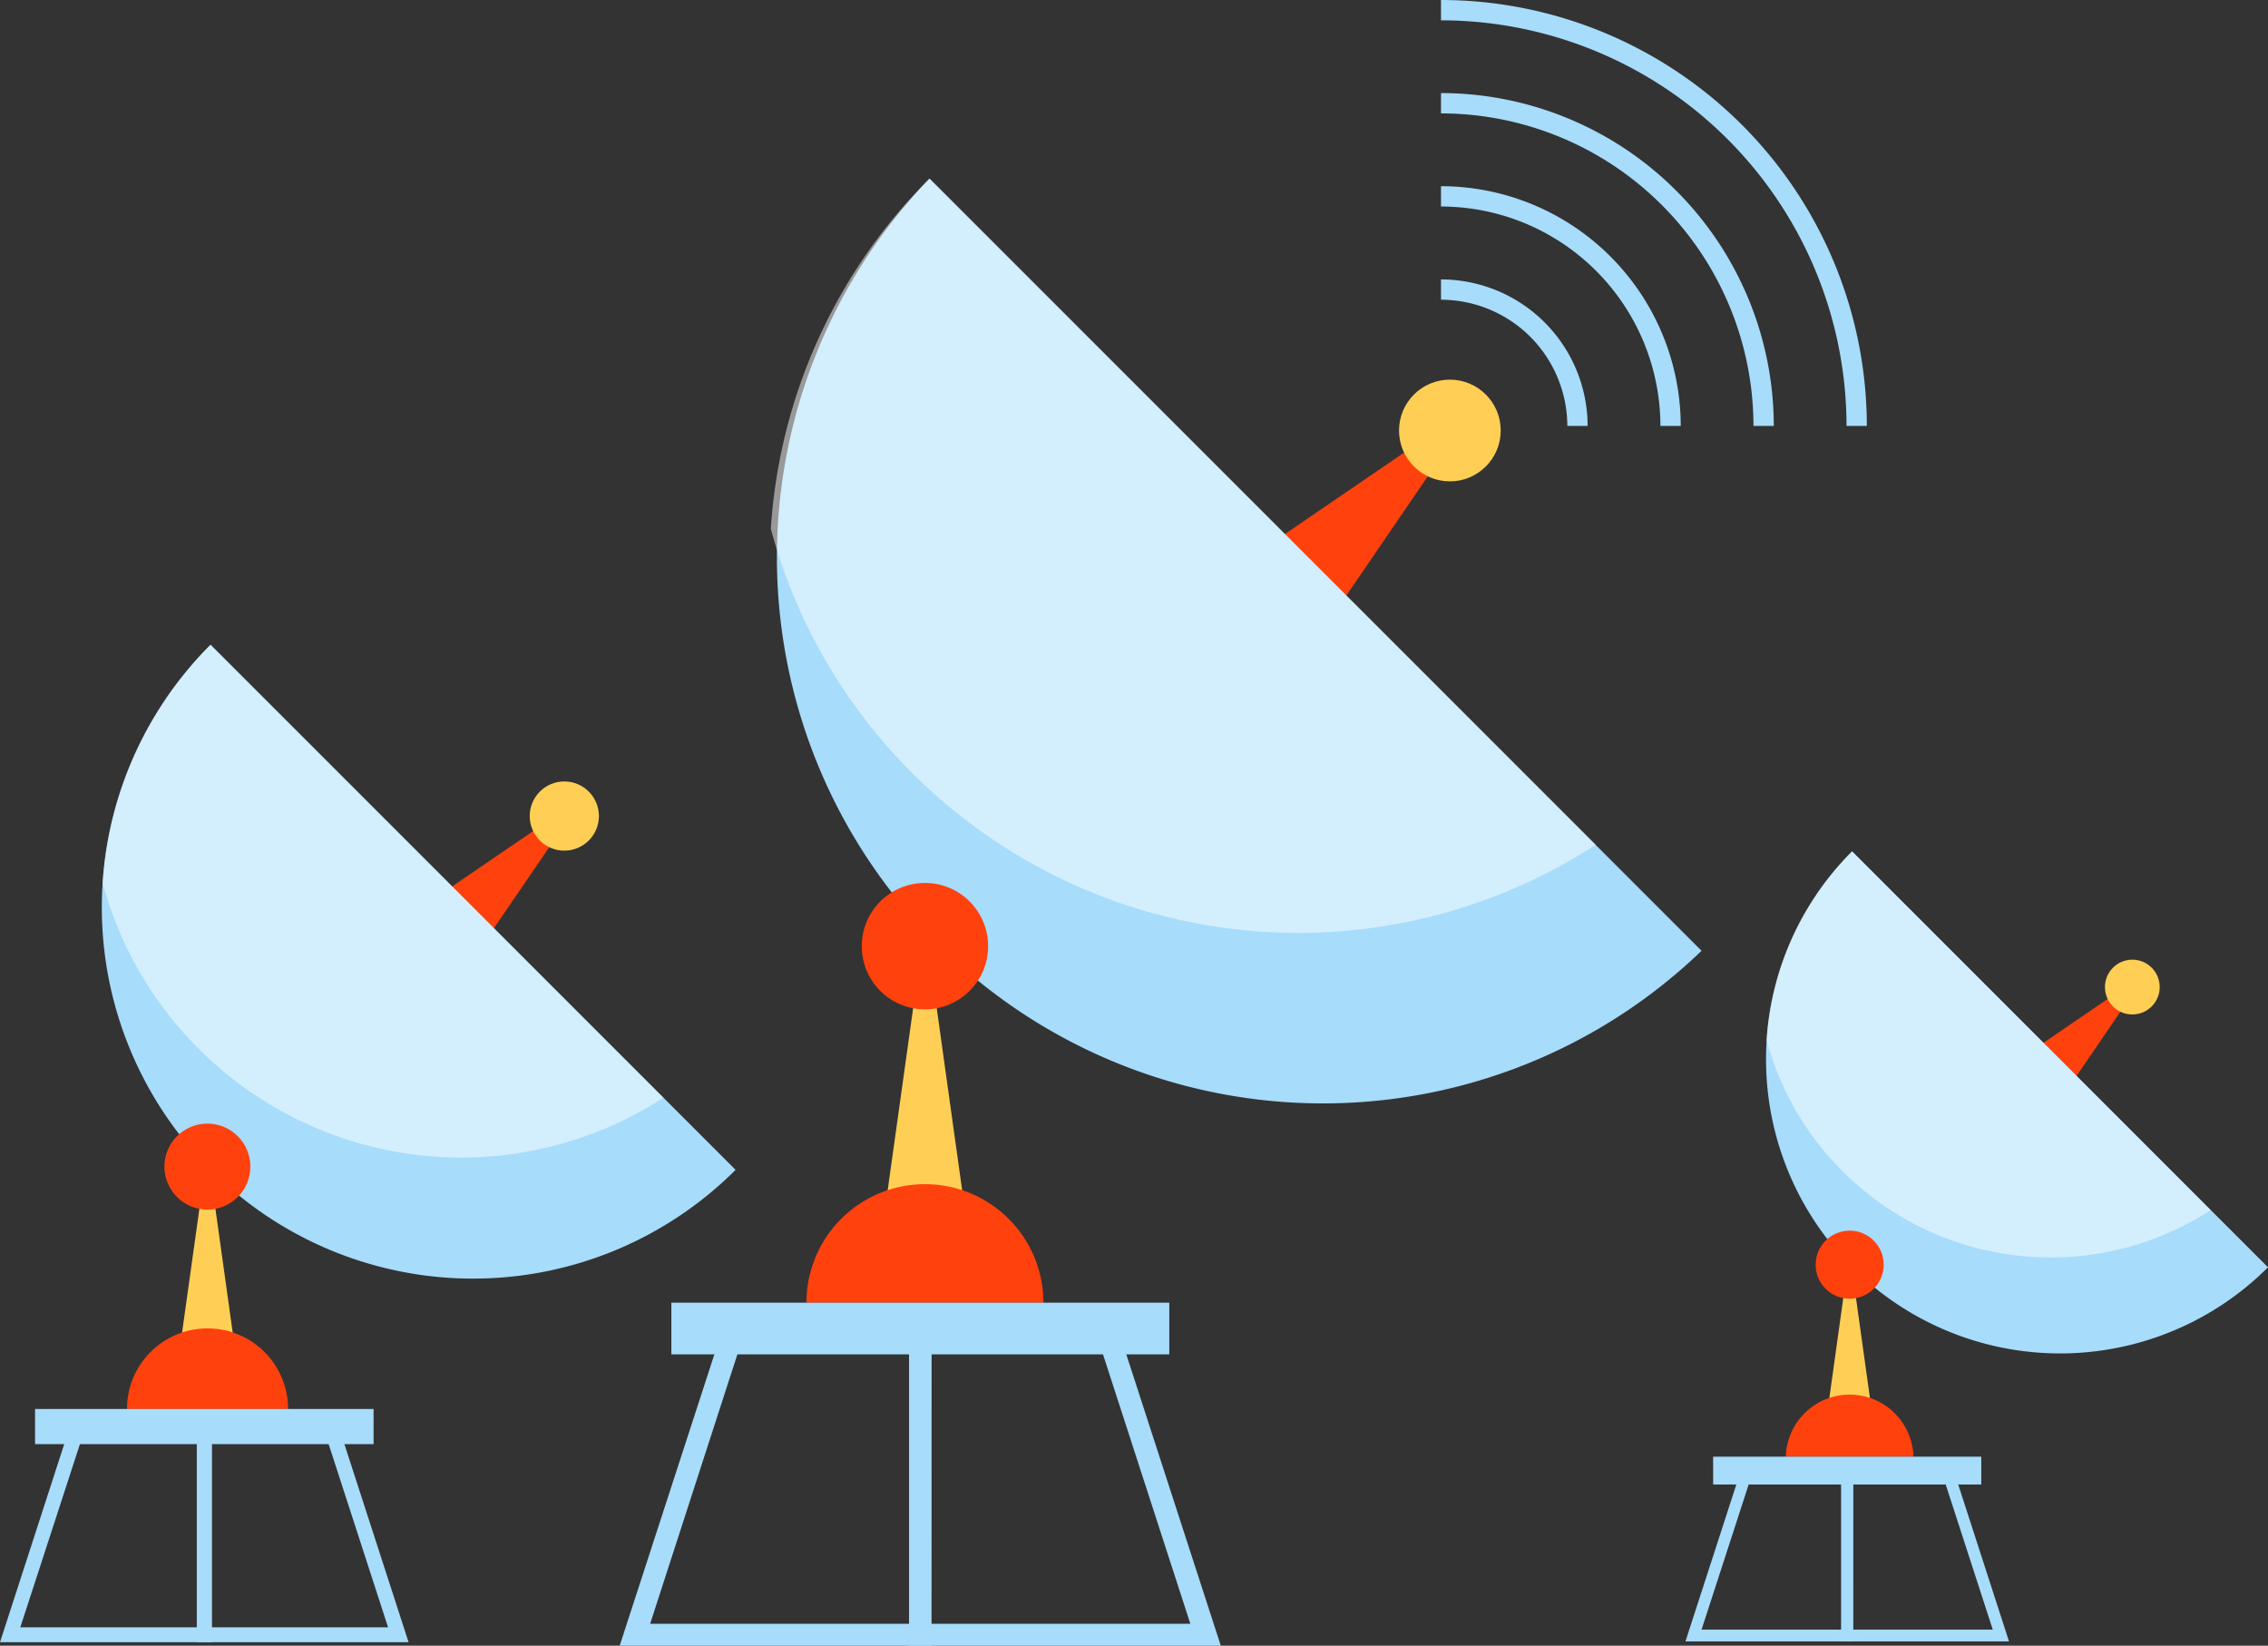   <svg xmlns="http://www.w3.org/2000/svg" viewBox="0 0 446.52 323.94">
   <rect x="0" y="0" width="446.52" height="323.94" fill="#333333" stroke="none"/>
   <g data-name="图层 2">
    <g data-name="图层 1">
     <polygon points="189.82 237.1 174.37 237.1 180.24 195.15 183.96 195.15 189.82 237.1" style="fill:#ffcf55">
     </polygon>
     <polygon points="246.46 109.57 260.62 123.73 283.81 89.79 280.4 86.38 246.46 109.57" style="fill:#ff410d">
     </polygon>
     <path d="M183,35.15a107.5,107.5,0,0,0,152,152Z" style="fill:#a7dcfb">
     </path>
     <g style="opacity:0.5">
      <path d="M179.57,152.15a107,107,0,0,1-27.81-48.07A107.08,107.08,0,0,1,183,35.15L314.16,166.29A107.54,107.54,0,0,1,179.57,152.15Z" style="fill:#fff">
      </path>
     </g>
     <circle cx="285.45" cy="84.74" r="10.01" style="fill:#ffcf55">
     </circle>
     <circle cx="182.1" cy="186.24" r="12.44" style="fill:#ff410d">
     </circle>
     <path d="M158.77,256.42a23.33,23.33,0,0,1,46.66,0Z" style="fill:#ff410d">
     </path>
     <rect x="132.18" y="256.42" width="98.03" height="10.17" style="fill:#a7dcfb">
     </rect>
     <path d="M183.36,323.94H122L143,259.34h40.39ZM128,319.62H179V263.67H146.12Z" style="fill:#a7dcfb">
     </path>
     <path d="M240.35,323.94H179v-64.6h40.39Zm-57-4.32h51l-18.14-55.95H183.36Z" style="fill:#a7dcfb">
     </path>
     <polygon points="46.08 264.21 35.58 264.21 39.57 235.69 42.1 235.69 46.08 264.21" style="fill:#ffcf55">
     </polygon>
     <polygon points="84.59 177.51 94.22 187.13 109.98 164.06 107.67 161.74 84.59 177.51" style="fill:#ff410d">
     </polygon>
     <path d="M41.45,126.91A73.09,73.09,0,0,0,144.82,230.27Z" style="fill:#a7dcfb">
     </path>
     <g style="opacity:0.5">
      <path d="M39.11,206.45a72.76,72.76,0,0,1-18.9-32.68,72.8,72.8,0,0,1,21.24-46.86l89.17,89.16A73.13,73.13,0,0,1,39.11,206.45Z" style="fill:#fff">
      </path>
     </g>
     <circle cx="111.1" cy="160.63" r="6.81" style="fill:#ffcf55">
     </circle>
     <circle cx="40.83" cy="229.63" r="8.46" style="fill:#ff410d">
     </circle>
     <path d="M25,277.34a15.86,15.86,0,0,1,31.72,0Z" style="fill:#ff410d">
     </path>
     <rect x="6.9" y="277.34" width="66.65" height="6.92" style="fill:#a7dcfb">
     </rect>
     <path d="M41.69,323.25H0l14.24-43.92H41.69ZM4,320.31H38.75v-38H16.37Z" style="fill:#a7dcfb">
     </path>
     <path d="M80.44,323.25H38.75V279.33H66.21Zm-38.75-2.94H76.4l-12.33-38H41.69Z" style="fill:#a7dcfb">
     </path>
     <polygon points="368.31 276.33 360 276.33 363.15 253.74 365.16 253.74 368.31 276.33" style="fill:#ffcf55">
     </polygon>
     <polygon points="398.82 207.66 406.44 215.28 418.93 197 417.09 195.17 398.82 207.66" style="fill:#ff410d">
     </polygon>
     <path d="M364.65,167.58a57.89,57.89,0,0,0,81.87,81.87Z" style="fill:#a7dcfb">
     </path>
     <g style="opacity:0.5">
      <path d="M362.79,230.58a57.58,57.58,0,0,1-15-25.88,57.69,57.69,0,0,1,16.83-37.12l70.62,70.62A57.91,57.91,0,0,1,362.79,230.58Z" style="fill:#fff">
      </path>
     </g>
     <circle cx="419.81" cy="194.29" r="5.39" style="fill:#ffcf55">
     </circle>
     <circle cx="364.16" cy="248.94" r="6.7" style="fill:#ff410d">
     </circle>
     <path d="M351.59,286.73a12.57,12.57,0,0,1,25.13,0Z" style="fill:#ff410d">
     </path>
     <rect x="337.28" y="286.73" width="52.79" height="5.48" style="fill:#a7dcfb">
     </rect>
     <path d="M364.83,323.09h-33l11.28-34.78h21.74ZM335,320.77h27.49V290.64H344.78Z" style="fill:#a7dcfb">
     </path>
     <path d="M395.53,323.09h-33V288.31h21.74Zm-30.7-2.32h27.5l-9.77-30.13H364.83Z" style="fill:#a7dcfb">
     </path>
     <path d="M312.57,83.84h-4A24.89,24.89,0,0,0,283.7,59V55A28.9,28.9,0,0,1,312.57,83.84Z" style="fill:#a7dcfb">
     </path>
     <path d="M330.9,83.84h-4a43.24,43.24,0,0,0-43.2-43.19v-4A47.25,47.25,0,0,1,330.9,83.84Z" style="fill:#a7dcfb">
     </path>
     <path d="M349.22,83.84h-4A61.59,61.59,0,0,0,283.7,22.32v-4A65.59,65.59,0,0,1,349.22,83.84Z" style="fill:#a7dcfb">
     </path>
     <path d="M367.54,83.84h-4A79.92,79.92,0,0,0,283.7,4V0A83.93,83.93,0,0,1,367.54,83.84Z" style="fill:#a7dcfb">
     </path>
    </g>
   </g>
  </svg>
